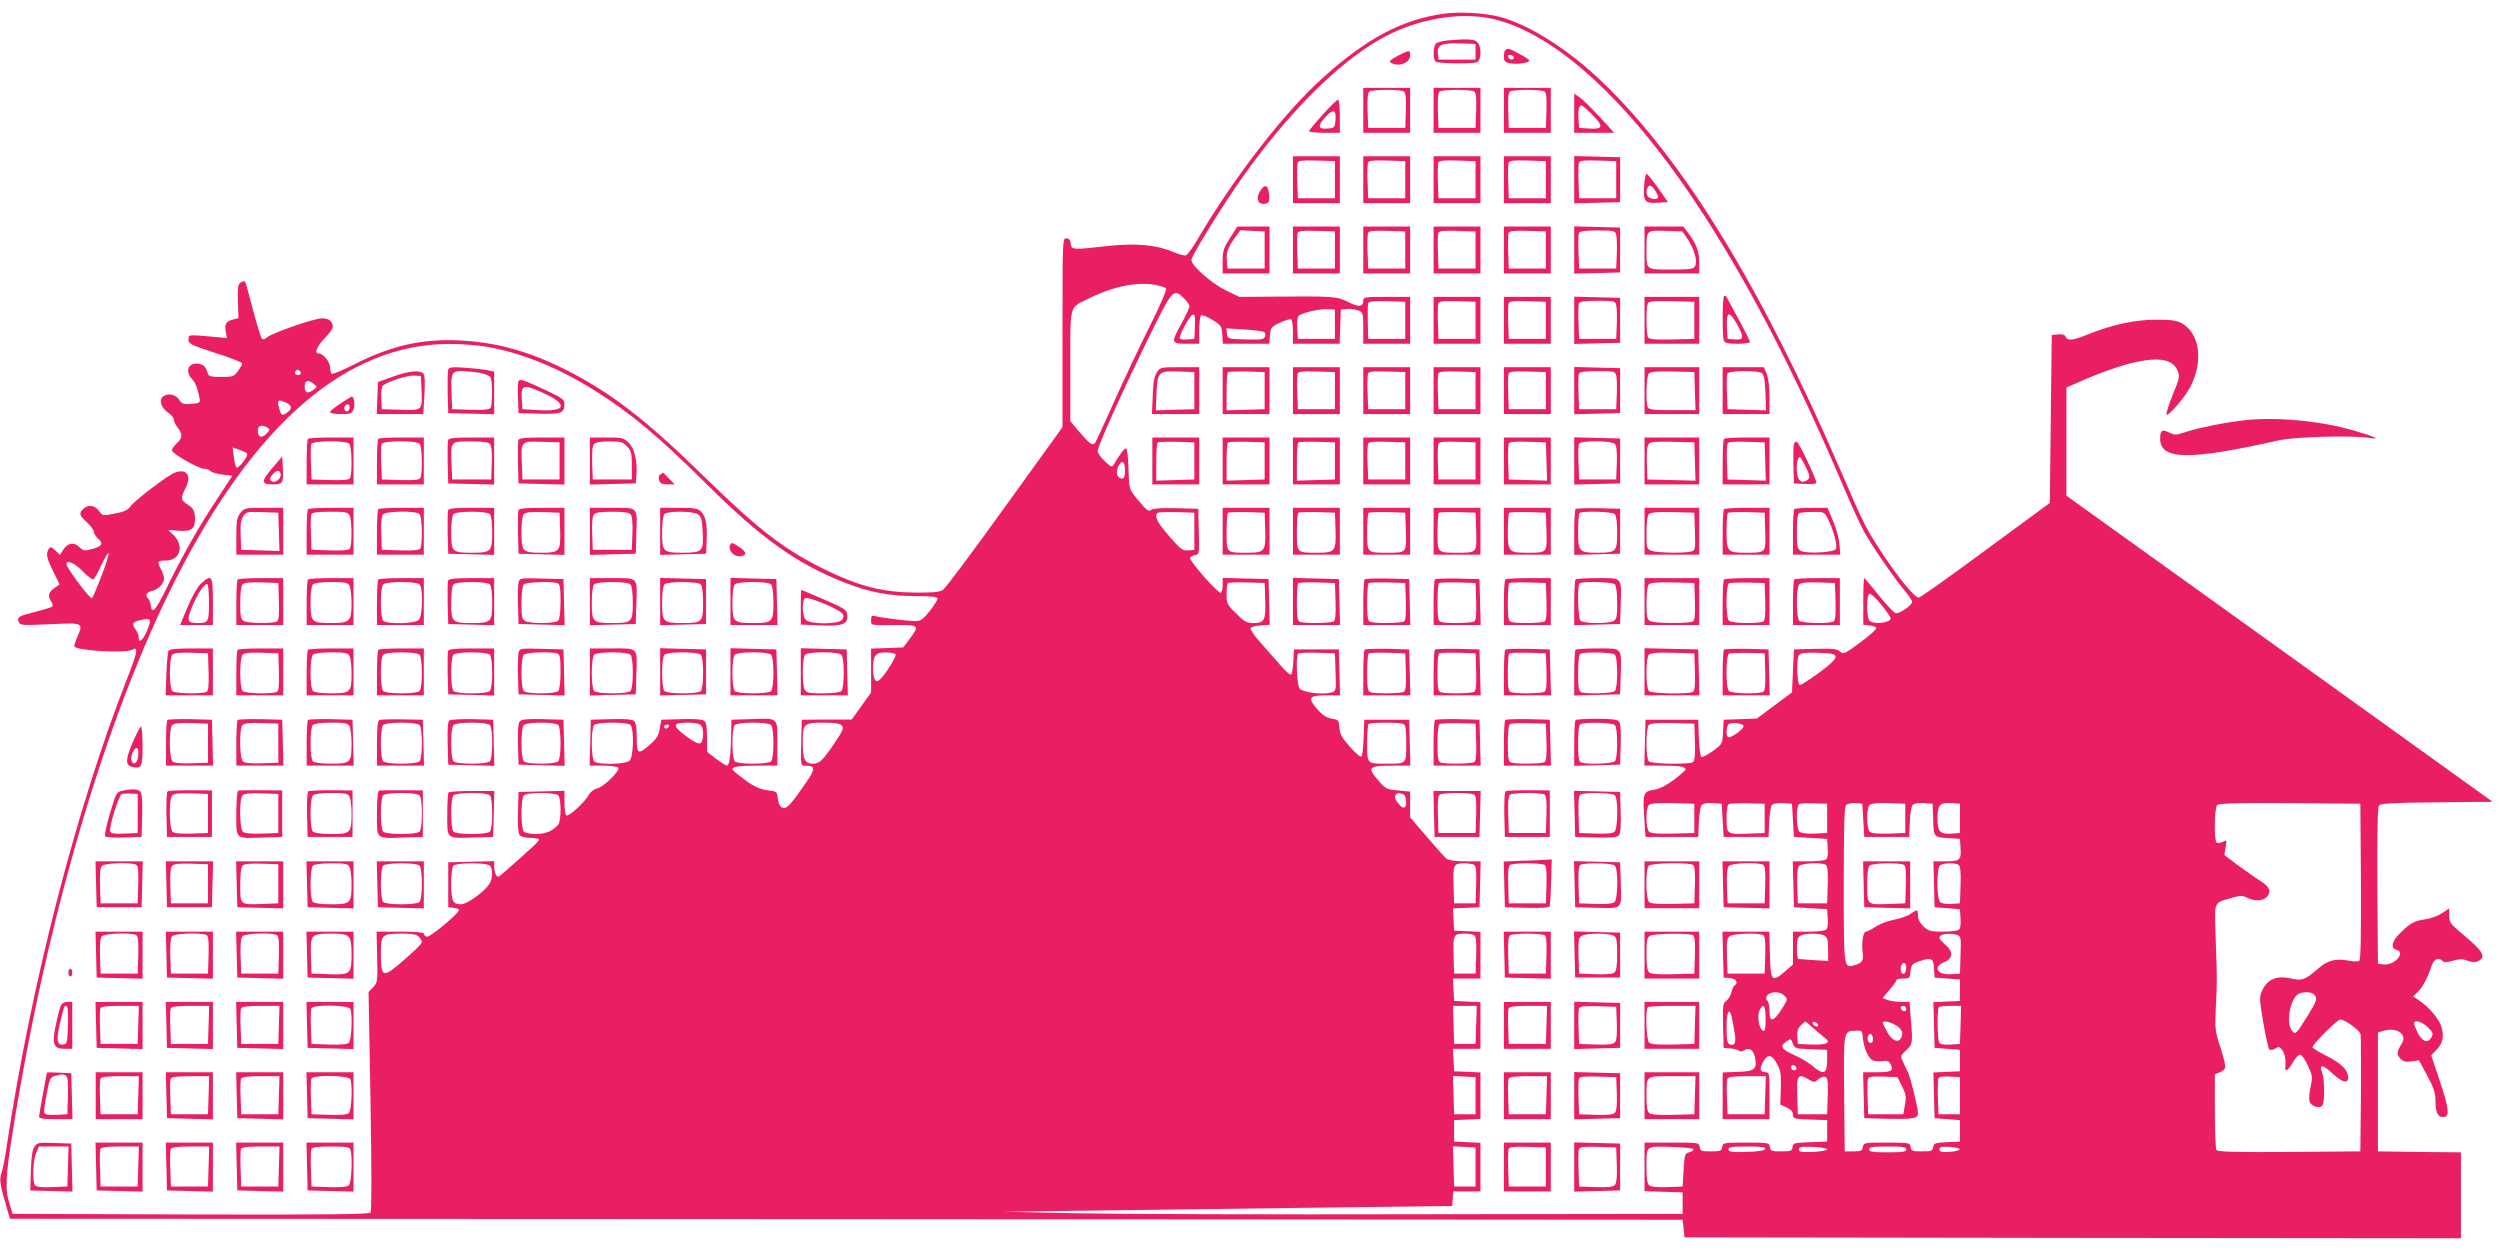 <?xml version="1.0" standalone="no"?>
<!DOCTYPE svg PUBLIC "-//W3C//DTD SVG 20010904//EN"
 "http://www.w3.org/TR/2001/REC-SVG-20010904/DTD/svg10.dtd">
<svg version="1.0" xmlns="http://www.w3.org/2000/svg"
 width="1280pt" height="640pt" viewBox="0 0 1280 640"
 preserveAspectRatio="xMidYMid meet">
<g transform="translate(0,640) scale(0.1,-0.1)"
fill="#e91e63" stroke="none">
<path d="M7393 6330 c-212 -30 -391 -123 -614 -323 -198 -175 -458 -510 -649
-835 -24 -41 -50 -76 -57 -79 -7 -3 -36 4 -64 16 -85 37 -191 47 -331 32 -189
-21 -192 -21 -196 12 -2 19 -9 27 -23 27 -19 0 -19 -12 -19 -484 l0 -483 -295
-409 c-162 -225 -304 -416 -317 -424 -17 -12 -51 -15 -147 -14 -159 2 -276 31
-437 108 -223 107 -350 204 -639 486 -298 292 -480 432 -711 548 -190 95 -354
140 -544 149 -192 9 -348 -27 -539 -124 -57 -29 -108 -50 -112 -47 -5 3 -9 18
-9 33 0 28 -35 71 -58 71 -25 0 -11 35 33 81 32 34 43 53 38 66 -9 25 -23 33
-56 33 -38 0 -255 -75 -279 -97 -11 -10 -22 -13 -27 -7 -5 5 -26 72 -46 149
-20 77 -38 142 -41 144 -3 3 -13 0 -22 -6 -14 -9 -16 -24 -14 -96 l3 -86 -28
-7 c-36 -9 -44 -22 -37 -62 l6 -33 -73 7 c-126 11 -124 12 -124 -15 0 -21 12
-27 137 -68 76 -24 138 -48 138 -54 0 -5 -10 -23 -22 -39 -20 -28 -27 -30 -85
-30 -52 0 -65 3 -69 18 -12 37 -22 47 -51 50 -52 5 -67 -42 -26 -83 14 -14 31
-63 36 -105 1 -11 -10 -16 -44 -18 -40 -3 -48 0 -63 23 -19 29 -66 34 -86 10
-17 -20 -1 -58 35 -81 14 -9 25 -24 25 -33 0 -9 9 -27 20 -41 26 -33 25 -52
-5 -80 -14 -13 -25 -29 -25 -36 0 -16 137 -94 165 -94 12 0 27 -6 33 -12 7 -7
35 -15 62 -18 l50 -5 -79 -121 c-93 -140 -176 -287 -258 -455 -57 -117 -75
-136 -81 -88 -2 13 -8 28 -13 34 -17 17 -9 33 21 40 31 7 60 38 60 65 0 8 -7
28 -15 44 -22 41 -19 46 23 46 81 0 98 86 28 142 -20 16 -19 17 35 11 71 -7
91 10 87 71 -2 33 -9 44 -35 61 -38 24 -40 33 -13 86 33 64 6 102 -55 79 -38
-14 -210 -146 -229 -175 -11 -16 -32 -26 -77 -34 -62 -13 -63 -13 -82 13 -21
30 -58 34 -81 10 -23 -22 -20 -33 19 -68 19 -18 35 -39 35 -48 0 -8 9 -23 20
-33 31 -28 24 -41 -25 -55 -43 -12 -47 -11 -70 10 -28 26 -58 21 -82 -16 l-16
-25 -24 23 c-20 19 -25 20 -33 8 -16 -25 -12 -47 23 -116 l32 -66 -28 -20
c-30 -22 -33 -38 -15 -68 7 -10 9 -22 6 -25 -3 -4 -42 -16 -85 -27 -88 -22
-97 -27 -87 -53 7 -17 18 -17 161 -11 172 8 170 9 138 -67 -8 -20 -15 -40 -15
-45 0 -23 265 -39 299 -18 31 19 24 -17 -30 -153 -259 -663 -490 -1561 -614
-2386 -9 -60 -21 -125 -28 -142 -11 -33 -7 -61 30 -185 l14 -48 4282 -2 4282
-3 5 -45 5 -45 1988 -3 1987 -2 0 220 0 220 -212 2 -213 3 0 305 0 304 32 9
c66 19 120 -20 90 -66 -26 -41 -27 -57 -7 -77 16 -16 28 -19 58 -14 l37 5 43
-79 c35 -66 42 -89 42 -135 0 -58 15 -82 47 -75 26 5 20 51 -29 194 l-40 121
25 26 c34 33 42 70 27 120 -12 41 -67 105 -120 139 l-25 16 22 21 c26 24 54
77 72 134 13 38 36 48 58 26 7 -7 23 -7 52 2 34 10 49 10 76 0 25 -9 40 -9 55
-1 40 21 23 50 -79 135 -65 54 -71 62 -71 97 l0 37 -36 -24 c-19 -13 -56 -27
-82 -31 -61 -9 -78 -18 -129 -67 -47 -45 -56 -81 -23 -90 49 -13 -9 -80 -64
-75 l-31 3 -3 399 c-1 283 1 403 9 412 9 11 71 14 296 16 l285 3 -1091 784
-1091 783 0 277 0 277 108 47 c59 25 150 58 202 72 153 41 233 30 260 -34 11
-27 9 -39 -25 -121 -20 -50 -35 -96 -33 -102 6 -16 96 89 124 144 67 133 46
275 -49 325 -24 12 -57 17 -132 16 -107 0 -227 -27 -352 -78 -72 -29 -98 -31
-107 -9 -4 10 -16 14 -38 12 l-33 -3 -5 -430 -5 -430 -329 -242 c-181 -134
-335 -243 -342 -243 -20 0 -99 95 -179 215 -90 136 -101 157 -219 431 -406
941 -801 1587 -1218 1990 -173 168 -381 300 -531 338 -75 20 -206 27 -284 16z
m215 -20 c316 -52 701 -389 1069 -940 262 -392 507 -863 765 -1470 39 -91 84
-190 101 -220 42 -76 151 -234 203 -297 24 -28 44 -57 44 -65 0 -16 -60 -58
-82 -58 -9 0 -48 41 -87 90 -40 50 -74 90 -76 90 -3 0 -5 -54 -5 -119 l0 -120
32 -3 c17 -2 33 -8 35 -13 2 -6 -35 -39 -82 -74 -81 -60 -87 -62 -104 -47 -15
14 -37 16 -127 14 l-109 -3 -5 -110 -5 -110 -90 -67 -90 -67 -85 -3 -85 -3 -3
-62 c-3 -62 -3 -62 -53 -99 -30 -21 -54 -33 -59 -28 -5 5 -10 50 -12 99 l-3
90 -135 0 -135 0 -3 -117 -3 -118 90 0 c90 0 121 -5 121 -20 0 -4 -27 -28 -60
-53 -41 -30 -75 -47 -104 -51 -53 -8 -56 -19 -47 -151 l6 -90 135 0 135 0 3
75 c2 41 8 80 14 88 7 8 28 12 57 10 l46 -3 5 -85 5 -85 115 0 115 0 3 75 c2
41 8 80 14 88 7 8 28 12 57 10 l46 -3 5 -85 5 -85 85 -5 85 -5 3 -49 c2 -32
-1 -52 -10 -57 -7 -5 -48 -9 -91 -9 l-78 0 3 -118 3 -117 85 -5 85 -5 3 -49
c2 -32 -1 -52 -10 -57 -7 -5 -48 -9 -90 -9 l-78 0 0 -84 0 -84 -42 -37 c-66
-56 -73 -49 -76 88 l-3 117 -120 0 -120 0 3 -118 3 -117 33 -3 c31 -3 44 -24
23 -37 -5 -3 -12 -19 -16 -35 -4 -17 -15 -36 -26 -44 -18 -12 -19 -24 -17
-127 l3 -114 35 -3 c19 -2 39 -7 44 -12 5 -5 16 -4 26 2 27 17 48 3 56 -38 11
-59 -2 -69 -90 -72 l-76 -3 0 -119 0 -120 120 0 120 0 0 120 c0 112 -1 120
-19 120 -30 0 -34 17 -14 53 25 42 43 40 70 -8 20 -35 23 -52 21 -125 l-3 -85
32 -15 c22 -10 33 -22 33 -37 0 -21 5 -22 88 -25 l87 -3 0 -55 0 -55 -87 -3
c-81 -3 -87 -4 -90 -25 -3 -20 -9 -22 -58 -22 -49 0 -55 2 -58 22 -3 22 -7 23
-122 23 -115 0 -119 -1 -122 -22 -3 -21 -9 -23 -58 -23 -49 0 -55 2 -58 23 -3
22 -6 22 -143 22 l-139 0 0 -125 0 -124 98 -3 97 -3 0 -55 0 -55 -1360 -2
c-748 -2 -1531 1 -1740 5 l-380 8 545 7 c300 4 817 11 1150 15 l605 7 3 38 3
37 70 0 69 0 0 125 0 124 -67 3 -68 3 0 55 0 55 68 3 67 3 0 119 0 119 -67 3
-68 3 -3 58 -3 57 71 0 70 0 0 120 0 119 -67 3 -68 3 -3 58 -3 57 71 0 70 0 0
120 0 119 -67 3 -68 3 -3 57 -3 57 68 3 68 3 3 118 3 117 -79 0 c-47 0 -85 5
-95 13 -9 6 -54 57 -101 112 l-86 100 0 66 0 66 -62 6 c-57 5 -64 8 -99 49
-62 70 -54 78 77 78 l85 0 -3 118 -3 117 -115 0 -115 0 -3 -90 c-2 -49 -7 -94
-11 -98 -5 -5 -31 17 -59 49 -41 46 -52 65 -54 98 -3 39 -5 41 -38 46 -26 4
-47 17 -74 47 -53 60 -45 73 44 73 l71 0 -3 118 -3 117 -115 0 -115 0 -3 -60
c-2 -33 -7 -64 -11 -68 -5 -5 -30 17 -57 49 -27 31 -73 83 -102 116 -29 32
-52 65 -49 71 2 7 25 13 51 15 l47 3 -3 117 -3 117 -117 3 -118 3 0 -35 c0
-19 -4 -37 -9 -41 -12 -7 -163 164 -158 179 2 6 13 12 26 14 21 3 22 7 19 120
l-3 117 -114 3 c-70 2 -118 -1 -126 -8 -15 -12 -23 -5 -79 63 -35 42 -35 45
-38 148 -2 61 -7 104 -13 103 -9 0 -27 -23 -61 -80 -11 -18 -14 -17 -48 15
-20 19 -36 42 -36 51 0 25 120 291 252 563 133 270 135 273 190 220 15 -15 28
-33 28 -41 0 -8 -18 -47 -40 -87 -56 -101 -54 -105 25 -105 l65 0 0 69 c0 39
5 73 10 76 6 4 32 -7 58 -23 44 -27 47 -32 50 -75 l3 -47 119 0 119 0 3 42 c3
40 6 44 51 66 27 12 52 20 58 17 5 -4 9 -33 9 -66 l0 -59 120 0 119 0 3 88 3
87 31 3 c16 2 42 -2 57 -7 26 -10 27 -13 27 -91 l0 -80 120 0 120 0 0 120 0
120 -120 0 c-114 0 -120 -1 -120 -20 0 -32 -24 -34 -80 -5 -56 28 -70 29 -410
26 l-145 -1 -70 34 c-76 38 -175 126 -175 155 0 21 160 280 262 424 226 319
478 574 692 699 171 101 382 145 554 118z m-1690 -1369 c24 -5 48 -13 52 -17
6 -6 -30 -87 -83 -194 -51 -102 -133 -275 -182 -385 -49 -110 -93 -206 -98
-212 -13 -17 -27 -7 -81 56 l-46 55 0 282 c0 320 -6 296 89 343 129 65 254 90
349 72z m1277 -181 l0 -95 -95 0 -95 0 -2 85 c-1 47 0 91 2 98 4 9 29 12 97
10 l93 -3 0 -95z m-360 -20 l0 -75 -95 0 -95 0 -3 54 c-2 30 1 58 6 63 16 16
105 37 147 35 l40 -2 0 -75z m-717 -12 l-3 -63 -37 -3 c-22 -2 -38 1 -38 7 0
23 55 121 68 121 10 0 12 -15 10 -62z m356 -29 c5 -4 6 -15 2 -24 -5 -13 -21
-15 -98 -13 -93 3 -93 3 -96 30 l-3 27 93 -6 c51 -3 97 -9 102 -14z m-3979
-75 c175 -30 367 -108 549 -223 188 -118 327 -235 567 -473 288 -286 467 -414
714 -511 125 -49 229 -69 363 -69 85 0 112 -4 112 -13 0 -7 -18 -36 -40 -64
-35 -43 -46 -51 -75 -51 -37 0 -180 18 -207 26 -14 4 -18 -1 -18 -20 0 -29 -8
-28 133 -26 112 1 116 -3 64 -72 l-33 -43 -82 -3 -82 -3 0 -112 0 -113 -50
-69 -49 -69 -128 0 -128 -1 -3 -117 c-3 -117 -2 -118 20 -118 54 -1 55 -15 4
-88 -80 -117 -102 -139 -123 -126 -11 7 -19 25 -21 46 -3 35 -4 36 -54 42 -39
6 -67 18 -115 54 -35 25 -63 49 -63 53 0 14 34 19 131 19 l99 0 0 115 c0 135
9 128 -140 123 l-95 -3 -2 -95 c-3 -103 -9 -140 -22 -140 -4 0 -29 16 -55 35
l-46 36 0 73 c0 51 -4 77 -14 85 -9 8 -50 11 -117 9 l-103 -3 -8 -45 c-6 -36
-16 -53 -50 -82 -62 -54 -68 -51 -68 36 0 51 -4 77 -14 85 -9 8 -50 11 -117 9
l-104 -3 -3 -117 -3 -118 70 0 c40 0 73 -5 77 -11 9 -16 -76 -99 -109 -106
-16 -3 -33 -17 -42 -32 -18 -36 -103 -113 -115 -106 -6 3 -10 33 -10 66 l0 60
-117 -3 -118 -3 -3 -104 c-2 -67 1 -108 9 -117 7 -8 30 -14 55 -14 24 0 44 -4
44 -9 0 -8 -44 -49 -188 -175 -20 -18 -24 -18 -32 -6 -5 8 -10 28 -10 43 l0
28 -117 -3 -118 -3 0 -115 0 -115 28 -3 c15 -2 27 -7 27 -11 0 -18 -151 -143
-165 -137 -8 3 -15 10 -15 16 0 6 -45 10 -121 10 l-121 0 3 -130 c3 -124 2
-130 -20 -154 l-24 -25 10 -558 c6 -360 6 -562 0 -571 -8 -9 -199 -12 -921
-10 l-911 3 -13 40 c-27 80 -25 142 13 380 175 1099 479 2129 835 2830 403
795 873 1201 1395 1204 61 1 151 -6 200 -15z m-955 -135 c0 -5 -7 -9 -15 -9
-15 0 -20 12 -9 23 8 8 24 -1 24 -14z m66 -54 c19 -15 19 -15 0 -30 -31 -23
-46 -18 -46 15 0 33 15 38 46 15z m-141 -97 c31 -14 32 -32 3 -52 -25 -18 -30
-13 -42 37 -7 30 0 33 39 15z m-95 -128 c13 -8 12 -12 -6 -31 -26 -25 -44 -18
-44 17 0 26 22 32 50 14z m-106 -131 c5 -5 -3 -24 -19 -44 -15 -20 -31 -33
-35 -28 -4 4 -10 29 -13 55 l-6 47 32 -11 c17 -6 36 -14 41 -19z m4496 -90 c0
-27 -4 -39 -15 -39 -25 0 -35 32 -19 63 19 36 34 26 34 -24z m355 -309 l0 -95
-31 -3 c-28 -3 -39 5 -98 73 -61 70 -77 101 -59 119 4 4 48 5 98 4 l90 -3 0
-95z m-5594 -226 c-23 -60 -45 -112 -50 -117 -8 -8 -131 156 -131 175 0 24 47
3 85 -38 24 -25 48 -43 53 -40 6 3 24 36 41 73 17 36 34 64 37 61 3 -3 -13
-55 -35 -114z m5957 -127 c3 -104 -4 -117 -61 -117 -34 0 -46 7 -88 49 -46 45
-49 52 -49 98 0 27 3 53 7 57 4 4 48 5 98 4 l90 -3 3 -88z m3155 -24 c26 -32
47 -63 47 -69 0 -23 -87 -33 -108 -12 -17 17 -16 138 1 138 8 0 35 -26 60 -57z
m-8882 -136 c-21 -48 -41 -62 -41 -29 0 10 -7 27 -15 38 -23 30 -18 40 28 50
51 11 55 4 28 -59z m3834 -117 c7 -11 -56 -110 -83 -132 -19 -17 -32 6 -32 60
0 66 13 82 65 82 24 0 47 -5 50 -10z m2253 -92 c3 -97 3 -97 -23 -104 -48 -12
-146 1 -161 21 -15 20 -20 166 -7 179 4 4 48 5 98 4 l90 -3 3 -97z m2560 80
c2 -12 -24 -38 -85 -83 -48 -35 -92 -63 -98 -62 -15 5 -18 136 -4 153 9 11 33
14 98 12 72 -3 86 -6 89 -20z m-6170 -350 c19 -19 16 -163 -4 -182 -19 -20
-163 -23 -182 -4 -16 16 -16 170 0 186 16 16 170 16 186 0z m360 0 c18 -18 15
-87 -3 -94 -9 -4 -38 11 -70 35 -76 57 -74 71 10 71 28 0 56 -5 63 -12z m360
0 c7 -7 12 -43 12 -93 0 -50 -5 -86 -12 -93 -7 -7 -43 -12 -93 -12 -50 0 -86
5 -93 12 -16 16 -16 170 0 186 16 16 170 16 186 0z m362 -3 c11 -13 5 -27 -36
-88 -64 -94 -78 -107 -114 -107 -39 0 -50 23 -50 105 0 100 5 105 104 105 63
0 87 -4 96 -15z m2874 9 c13 -5 16 -24 16 -99 0 -108 3 -105 -100 -105 -103 0
-100 -3 -100 104 0 51 3 96 7 99 8 9 156 9 177 1z m1494 -93 c2 -69 -1 -97
-10 -103 -21 -13 -212 -10 -226 4 -16 16 -16 170 0 186 9 9 46 12 123 10 l110
-3 3 -94z m249 82 c5 -13 -66 -65 -79 -57 -13 8 -9 62 5 68 21 9 70 2 74 -11z
m-5502 -3 c-3 -5 -10 -10 -16 -10 -5 0 -9 5 -9 10 0 6 7 10 16 10 8 0 12 -4 9
-10z m-567 -352 c16 -16 16 -130 0 -150 -27 -32 -63 -48 -113 -48 -28 0 -56 5
-63 12 -16 16 -16 170 0 186 7 7 42 12 88 12 46 0 81 -5 88 -12z m4326 6 c17
-6 22 -59 7 -68 -13 -9 -54 41 -48 58 7 17 16 19 41 10z m1491 -124 l0 -75
-109 -3 c-71 -2 -113 1 -122 9 -18 15 -19 120 -2 137 9 9 46 12 123 10 l110
-3 0 -75z m360 0 l0 -75 -75 -3 c-119 -5 -120 -4 -120 77 0 46 4 71 13 75 6 2
50 4 97 3 l85 -2 0 -75z m320 0 l0 -75 -63 -3 c-38 -2 -69 2 -78 9 -18 15 -20
135 -1 143 6 2 41 4 77 3 l65 -2 0 -75z m185 -10 l5 -85 115 0 115 0 3 75 c2
41 8 80 14 88 7 8 28 12 57 10 l46 -3 3 -82 c3 -93 1 -90 92 -95 l45 -3 3 -49
c4 -60 -4 -66 -81 -66 l-58 0 3 -117 3 -118 65 -5 65 -5 3 -49 c2 -32 -1 -52
-10 -57 -7 -5 -44 -9 -82 -9 -62 0 -73 3 -98 27 -18 17 -28 37 -28 55 0 33 -3
34 -38 9 -15 -11 -53 -24 -85 -30 -31 -6 -74 -22 -94 -36 -21 -14 -43 -25 -49
-25 -15 0 -24 -57 -17 -107 6 -42 -4 -56 -46 -66 -51 -13 -51 -14 -51 412 0
304 3 400 12 409 7 7 29 12 48 10 l35 -3 5 -85z m215 10 l0 -75 -83 -3 c-53
-2 -89 1 -98 9 -18 15 -19 120 -2 137 9 9 40 12 98 10 l85 -3 0 -75z m280 0
l0 -75 -43 -3 c-60 -4 -72 9 -72 77 0 70 11 83 70 79 l45 -3 0 -75z m2053
-324 c1 -280 -1 -402 -9 -406 -6 -4 -31 -3 -57 2 -66 12 -105 1 -154 -42 -67
-58 -81 -63 -142 -49 -68 15 -116 -5 -142 -59 -17 -36 -17 -42 4 -167 12 -71
26 -133 31 -138 5 -5 18 -3 30 4 18 12 22 11 35 -6 15 -19 20 -50 17 -88 -4
-29 14 -19 38 23 12 22 29 40 37 40 9 0 26 -24 40 -55 24 -51 25 -59 14 -110
-6 -30 -9 -64 -5 -75 8 -25 54 -38 66 -19 12 19 11 132 -1 164 -18 47 1 47 51
0 54 -50 86 -56 81 -15 -4 36 -39 68 -114 106 -38 19 -68 38 -68 42 0 15 127
142 142 142 24 0 99 -54 104 -75 2 -11 3 -150 2 -310 l-3 -290 -364 -3 c-285
-2 -366 1 -373 10 -4 7 -8 97 -8 201 l0 187 24 9 c13 5 26 16 29 23 3 8 -8 55
-24 104 -28 84 -29 95 -24 209 7 137 7 133 -1 357 -6 189 -12 173 82 201 45
13 55 13 79 1 36 -19 80 -18 99 2 27 27 19 52 -26 80 -23 15 -75 51 -116 81
l-73 55 6 40 c7 38 6 39 -14 28 -12 -6 -26 -8 -31 -5 -15 9 -13 178 2 193 9 9
101 12 373 10 l360 -3 3 -399z m-9580 82 c17 -17 15 -69 -4 -96 -28 -41 -114
-102 -143 -102 -43 0 -51 17 -51 105 0 50 5 86 12 93 7 7 43 12 93 12 50 0 86
-5 93 -12z m5040 4 c9 -6 12 -34 10 -103 l-3 -94 -55 0 -55 0 -3 94 c-3 105 0
111 58 111 19 0 41 -4 48 -8z m1800 0 c9 -6 12 -34 10 -103 l-3 -94 -75 0 -75
0 -3 88 c-2 57 1 94 9 103 13 15 115 20 137 6z m680 0 c9 -6 12 -34 10 -103
l-3 -94 -43 -3 c-24 -2 -50 2 -58 9 -18 15 -20 169 -2 187 14 14 76 16 96 4z
m-7884 -368 c9 -8 16 -20 16 -26 0 -11 -39 -49 -123 -120 -77 -64 -87 -57 -87
58 0 100 4 103 107 104 52 0 76 -4 87 -16z m5404 8 c9 -6 12 -34 10 -103 l-3
-94 -55 0 -55 0 -3 94 c-3 105 0 111 58 111 19 0 41 -4 48 -8z m1480 0 c9 -6
12 -34 10 -103 l-3 -94 -95 0 -95 0 -3 90 c-2 76 0 92 14 102 20 14 151 18
172 5z m313 -2 c15 -9 19 -22 19 -71 l0 -59 -72 4 c-40 3 -76 6 -80 6 -5 0 -8
25 -8 55 0 41 4 56 18 64 22 14 98 14 123 1z m677 4 c22 -6 23 -10 20 -103
l-3 -96 -43 -3 c-74 -5 -98 37 -37 62 45 19 47 54 5 89 -16 14 -30 30 -30 36
0 18 45 26 88 15z m-116 -171 l3 -48 65 -5 65 -5 0 -55 0 -55 -68 -3 -68 -3 3
-117 3 -117 65 -5 65 -5 0 -55 0 -55 -68 -3 -68 -3 3 -117 3 -117 65 -5 65 -5
0 -55 0 -55 -67 -3 c-60 -3 -67 -5 -70 -25 -3 -20 -9 -22 -58 -22 -49 0 -55 2
-58 23 -3 21 -7 22 -122 22 -115 0 -119 -1 -122 -22 -3 -20 -9 -23 -48 -23
l-45 0 -3 296 c-3 327 -4 320 60 322 32 2 33 0 36 -38 4 -49 27 -102 50 -114
9 -5 31 -6 49 -4 25 4 34 1 43 -16 17 -33 4 -41 -71 -41 l-70 0 3 -117 3 -118
115 -3 c137 -3 160 1 160 29 0 27 -40 189 -51 209 -5 8 -16 31 -24 50 -16 34
-15 35 15 63 33 31 34 35 23 165 l-6 82 -43 0 c-23 0 -55 5 -69 10 l-26 10 35
42 c20 23 36 45 36 50 0 4 15 8 34 8 33 0 35 2 38 37 3 31 8 38 38 49 68 24
79 20 82 -33z m-142 3 c0 -14 -5 -28 -10 -31 -13 -8 -24 20 -16 40 9 24 26 17
26 -9z m-626 -142 c21 -20 21 -19 -15 -76 -40 -61 -59 -63 -59 -5 0 24 -5 48
-12 55 -8 8 -8 15 2 27 16 20 64 19 84 -1z m2714 4 c19 -19 15 -31 -33 -109
-58 -94 -63 -99 -81 -75 -27 37 -14 137 23 178 18 21 73 24 91 6z m-4290 -155
l-3 -98 -55 0 -55 0 -3 98 -3 97 61 0 61 0 -3 -97z m1482 31 c0 -48 -3 -65
-12 -62 -21 7 -33 74 -20 103 20 44 32 28 32 -41z m720 50 c0 -17 -22 -14 -28
4 -2 7 3 12 12 12 9 0 16 -7 16 -16z m278 -81 l-3 -98 -49 -3 c-32 -2 -52 1
-57 10 -10 15 -12 172 -2 181 3 4 30 7 60 7 l54 0 -3 -97z m-1174 50 c3 -10
10 -45 15 -77 12 -63 5 -83 -23 -73 -13 5 -16 23 -16 87 0 74 12 104 24 63z
m418 -65 c20 -18 46 -40 59 -50 38 -26 13 -39 -67 -36 l-69 3 -3 37 c-2 27 3
43 17 57 12 12 23 21 24 21 2 0 20 -15 39 -32z m26 14 c2 -7 -2 -10 -12 -6 -9
3 -16 11 -16 16 0 13 23 5 28 -10z m400 -2 c32 -20 40 -42 23 -68 -14 -23 -44
-9 -68 33 -12 22 -23 43 -23 48 0 13 35 7 68 -13z m2723 -10 c25 -25 28 -33
19 -50 -18 -33 -47 -25 -70 20 -11 21 -20 44 -20 50 0 21 42 9 71 -20z m-2841
-61 c0 -20 -15 -26 -25 -9 -9 15 3 43 15 35 5 -3 10 -15 10 -26z m-410 -24 c9
-23 14 -24 92 -27 l83 -3 0 -55 c0 -68 -19 -76 -72 -30 -19 17 -62 43 -94 57
-66 29 -78 46 -46 68 27 19 26 19 37 -10z m18 -123 c2 -7 -3 -12 -12 -12 -9 0
-16 7 -16 16 0 17 22 14 28 -4z m-1643 -142 l0 -95 -55 0 -55 0 -3 98 -3 98
58 -3 58 -3 0 -95z m1483 3 l-3 -98 -95 0 -95 0 -3 84 c-2 46 -1 90 2 98 4 9
31 13 101 13 l96 0 -3 -97z m223 80 c27 -16 29 -16 48 1 11 10 27 16 36 12 13
-5 15 -21 13 -98 l-3 -93 -75 0 -75 0 -3 84 c-4 118 2 128 59 94z m478 -36
c20 -40 22 -54 14 -95 l-8 -47 -90 0 -90 0 -3 84 c-2 46 0 91 2 98 4 10 24 13
78 11 l73 -3 24 -48z m296 -47 l0 -95 -55 0 -55 0 -3 84 c-2 46 0 91 2 98 4
10 21 13 58 11 l53 -3 0 -95z m-2480 -365 l0 -100 -55 0 -55 0 -3 103 -3 103
58 -3 58 -3 0 -100z m1116 90 c0 -5 -10 -12 -23 -15 -21 -5 -23 -12 -28 -90
l-5 -85 -78 -3 c-50 -2 -84 1 -93 9 -10 8 -14 35 -14 89 0 117 -7 111 126 108
67 -2 114 -7 115 -13z m367 3 c-3 -9 -34 -14 -96 -16 -77 -2 -92 0 -92 13 0
12 16 15 96 15 72 0 95 -3 92 -12z m317 -3 c0 -5 -33 -11 -72 -13 -61 -2 -73
0 -73 13 0 13 12 15 73 13 39 -2 72 -7 72 -13z m405 0 c0 -12 -17 -15 -95 -15
-78 0 -95 3 -95 15 0 12 17 15 95 15 78 0 95 -3 95 -15z m273 0 c-2 -5 -25
-11 -53 -13 -40 -2 -50 0 -50 13 0 13 10 15 53 13 28 -2 51 -7 50 -13z"/>
<path d="M7410 6193 c-24 -3 -50 -9 -57 -15 -16 -13 -17 -84 -2 -94 17 -10
192 -12 212 -2 22 11 23 80 1 102 -15 16 -49 18 -154 9z m145 -58 l0 -40 -95
0 -95 0 -3 30 c-6 45 19 56 113 53 l80 -3 0 -40z"/>
<path d="M7707 6143 c-4 -3 -7 -19 -7 -33 0 -23 5 -29 32 -34 35 -7 98 2 98
14 0 8 -93 60 -107 60 -5 0 -13 -3 -16 -7z m44 -38 c-1 -15 -24 -12 -29 3 -3
9 2 13 12 10 10 -1 17 -7 17 -13z"/>
<path d="M7156 6114 c-37 -20 -46 -28 -35 -35 38 -24 99 -1 99 36 0 31 -3 30
-64 -1z"/>
<path d="M6980 5835 l0 -115 120 0 120 0 0 115 0 115 -120 0 -120 0 0 -115z
m208 97 c9 -6 12 -33 10 -98 l-3 -89 -95 0 -95 0 -3 89 c-2 65 1 92 10 98 7 4
47 8 88 8 41 0 81 -4 88 -8z"/>
<path d="M7340 5835 l0 -115 120 0 120 0 0 115 0 115 -120 0 -120 0 0 -115z
m208 97 c9 -6 12 -33 10 -98 l-3 -89 -95 0 -95 0 -3 89 c-2 65 1 92 10 98 7 4
47 8 88 8 41 0 81 -4 88 -8z"/>
<path d="M7700 5835 l0 -115 120 0 120 0 0 115 0 115 -120 0 -120 0 0 -115z
m208 97 c9 -6 12 -33 10 -98 l-3 -89 -95 0 -95 0 -3 89 c-2 65 1 92 10 98 7 4
47 8 88 8 41 0 81 -4 88 -8z"/>
<path d="M8060 5821 l0 -101 102 0 102 0 -29 33 c-74 81 -122 130 -147 148
l-28 20 0 -100z m95 -11 c57 -58 53 -73 -21 -68 l-49 3 -3 44 c-3 46 2 71 16
71 4 0 30 -22 57 -50z"/>
<path d="M6773 5814 c-37 -41 -69 -80 -71 -85 -2 -5 32 -9 77 -9 l81 0 0 85
c0 47 -4 85 -9 85 -5 0 -40 -34 -78 -76z m65 -26 c-3 -41 -5 -43 -37 -46 -51
-5 -57 10 -21 52 44 50 62 48 58 -6z"/>
<path d="M6620 5480 l0 -120 120 0 120 0 0 120 0 120 -120 0 -120 0 0 -120z
m215 0 l0 -95 -95 0 -95 0 -3 84 c-2 46 0 90 2 98 4 11 27 13 98 11 l93 -3 0
-95z"/>
<path d="M6980 5480 l0 -120 120 0 120 0 0 120 0 120 -120 0 -120 0 0 -120z
m215 0 l0 -95 -95 0 -95 0 -3 84 c-2 46 0 90 2 98 4 11 27 13 98 11 l93 -3 0
-95z"/>
<path d="M7340 5480 l0 -120 120 0 120 0 0 120 0 120 -120 0 -120 0 0 -120z
m215 0 l0 -95 -95 0 -95 0 -3 84 c-2 46 0 90 2 98 4 11 27 13 98 11 l93 -3 0
-95z"/>
<path d="M7700 5480 l0 -120 120 0 120 0 0 120 0 120 -120 0 -120 0 0 -120z
m215 0 l0 -95 -95 0 -95 0 -3 84 c-2 46 0 90 2 98 4 11 27 13 98 11 l93 -3 0
-95z"/>
<path d="M8060 5480 l0 -121 118 3 117 3 0 115 0 115 -117 3 -118 3 0 -121z
m215 0 l0 -95 -95 0 -95 0 -3 84 c-2 46 0 90 2 98 4 11 27 13 98 11 l93 -3 0
-95z"/>
<path d="M8418 5448 c-5 -80 3 -90 70 -86 l52 3 -51 73 c-28 39 -54 72 -59 72
-4 0 -10 -28 -12 -62z m56 -23 c23 -35 20 -47 -11 -43 -28 3 -40 25 -29 54 8
21 22 17 40 -11z"/>
<path d="M6456 5428 c-31 -44 -16 -81 27 -70 14 4 17 13 15 45 -4 47 -20 57
-42 25z"/>
<path d="M6298 5182 c-33 -52 -38 -66 -38 -120 l0 -62 120 0 120 0 0 120 0
120 -82 0 -83 0 -37 -58z m177 -62 l0 -95 -95 0 -95 0 -3 34 c-5 47 3 71 38
120 l31 42 62 -3 62 -3 0 -95z"/>
<path d="M6620 5120 l0 -120 120 0 120 0 0 120 0 120 -120 0 -120 0 0 -120z
m215 0 l0 -95 -95 0 -95 0 -3 84 c-2 46 0 90 2 98 4 11 27 13 98 11 l93 -3 0
-95z"/>
<path d="M6980 5120 l0 -120 120 0 120 0 0 120 0 120 -120 0 -120 0 0 -120z
m215 0 l0 -95 -95 0 -95 0 -3 84 c-2 46 0 90 2 98 4 11 27 13 98 11 l93 -3 0
-95z"/>
<path d="M7340 5120 l0 -120 120 0 120 0 0 120 0 120 -120 0 -120 0 0 -120z
m215 0 l0 -95 -95 0 -95 0 -3 84 c-2 46 0 90 2 98 4 11 27 13 98 11 l93 -3 0
-95z"/>
<path d="M7700 5120 l0 -120 120 0 120 0 0 120 0 120 -120 0 -120 0 0 -120z
m215 0 l0 -95 -95 0 -95 0 -3 84 c-2 46 0 90 2 98 4 11 27 13 98 11 l93 -3 0
-95z"/>
<path d="M8060 5120 l0 -121 118 3 117 3 0 115 0 115 -117 3 -118 3 0 -121z
m215 77 c3 -12 5 -56 3 -97 l-3 -75 -95 0 -95 0 -3 84 c-2 46 -1 90 2 98 4 9
30 13 95 13 86 0 91 -1 96 -23z"/>
<path d="M8420 5120 l0 -120 140 0 140 0 0 55 c0 58 -14 96 -57 153 l-24 32
-100 0 -99 0 0 -120z m221 55 c34 -50 51 -112 38 -137 -9 -16 -24 -18 -123
-18 -131 0 -126 -4 -126 100 0 103 -2 101 98 98 l86 -3 27 -40z"/>
<path d="M8827 4884 c-9 -9 -9 -206 -1 -228 5 -12 21 -16 70 -16 35 0 64 4 64
9 0 4 -25 55 -56 112 -31 57 -60 110 -63 117 -4 7 -10 9 -14 6z m66 -143 c38
-69 36 -83 -10 -79 l-38 3 -3 63 c-4 78 12 82 51 13z"/>
<path d="M7340 4760 l0 -120 120 0 120 0 0 120 0 120 -120 0 -120 0 0 -120z
m215 0 l0 -95 -95 0 -95 0 -3 84 c-2 46 0 90 2 98 4 11 27 13 98 11 l93 -3 0
-95z"/>
<path d="M7700 4760 l0 -120 120 0 120 0 0 120 0 120 -120 0 -120 0 0 -120z
m215 0 l0 -95 -95 0 -95 0 -3 84 c-2 46 0 90 2 98 4 11 27 13 98 11 l93 -3 0
-95z"/>
<path d="M8060 4760 l0 -121 118 3 117 3 0 115 0 115 -117 3 -118 3 0 -121z
m215 77 c3 -12 5 -56 3 -97 l-3 -75 -95 0 -95 0 -3 84 c-2 46 -1 90 2 98 4 9
30 13 95 13 86 0 91 -1 96 -23z"/>
<path d="M8420 4760 l0 -120 140 0 140 0 0 120 0 120 -140 0 -140 0 0 -120z
m255 0 l0 -95 -114 -3 c-85 -2 -117 1 -123 10 -9 15 -11 149 -2 172 5 14 23
16 123 14 l116 -3 0 -95z"/>
<path d="M5923 4493 c-13 -20 -19 -52 -21 -120 l-4 -93 121 0 121 0 0 120 0
120 -100 0 c-97 0 -100 -1 -117 -27z m192 -93 l0 -95 -99 -3 -98 -3 3 84 c5
113 10 119 113 115 l81 -3 0 -95z"/>
<path d="M6260 4400 l0 -120 120 0 120 0 0 120 0 120 -120 0 -120 0 0 -120z
m215 0 l0 -95 -97 -3 -98 -3 0 94 c0 52 3 97 7 101 4 4 48 5 98 4 l90 -3 0
-95z"/>
<path d="M6620 4400 l0 -120 120 0 120 0 0 120 0 120 -120 0 -120 0 0 -120z
m215 0 l0 -95 -95 0 -95 0 -3 84 c-2 46 0 90 2 98 4 11 27 13 98 11 l93 -3 0
-95z"/>
<path d="M6980 4400 l0 -120 120 0 120 0 0 120 0 120 -120 0 -120 0 0 -120z
m215 0 l0 -95 -95 0 -95 0 -3 84 c-2 46 0 90 2 98 4 11 27 13 98 11 l93 -3 0
-95z"/>
<path d="M7340 4400 l0 -120 120 0 120 0 0 120 0 120 -120 0 -120 0 0 -120z
m215 0 l0 -95 -95 0 -95 0 -3 84 c-2 46 0 90 2 98 4 11 27 13 98 11 l93 -3 0
-95z"/>
<path d="M7700 4400 l0 -120 120 0 120 0 0 120 0 120 -120 0 -120 0 0 -120z
m215 0 l0 -95 -95 0 -95 0 -3 84 c-2 46 0 90 2 98 4 11 27 13 98 11 l93 -3 0
-95z"/>
<path d="M8060 4400 l0 -121 118 3 117 3 0 115 0 115 -117 3 -118 3 0 -121z
m215 77 c3 -12 5 -56 3 -97 l-3 -75 -95 0 -95 0 -3 84 c-2 46 -1 90 2 98 4 9
30 13 95 13 86 0 91 -1 96 -23z"/>
<path d="M8420 4400 l0 -120 140 0 140 0 0 120 0 120 -140 0 -140 0 0 -120z
m258 -2 l3 -98 -120 0 c-99 0 -120 3 -125 16 -11 29 -6 160 6 172 9 9 46 12
123 10 l110 -3 3 -97z"/>
<path d="M8820 4400 l0 -120 120 0 120 0 0 85 c0 52 -6 99 -14 120 l-15 35
-105 0 -106 0 0 -120z m200 90 c11 -7 16 -33 19 -100 l3 -91 -98 3 -99 3 -3
84 c-2 46 -1 90 2 98 6 16 152 18 176 3z"/>
<path d="M5900 4040 l0 -120 120 0 120 0 0 120 0 120 -120 0 -120 0 0 -120z
m215 0 l0 -95 -97 -3 -98 -3 0 94 c0 52 3 97 7 101 4 4 48 5 98 4 l90 -3 0
-95z"/>
<path d="M6260 4040 l0 -120 120 0 120 0 0 120 0 120 -120 0 -120 0 0 -120z
m215 0 l0 -95 -97 -3 -98 -3 0 94 c0 52 3 97 7 101 4 4 48 5 98 4 l90 -3 0
-95z"/>
<path d="M6620 4040 l0 -120 120 0 120 0 0 120 0 120 -120 0 -120 0 0 -120z
m215 0 l0 -95 -97 -3 -98 -3 0 94 c0 52 3 97 7 101 4 4 48 5 98 4 l90 -3 0
-95z"/>
<path d="M6980 4040 l0 -120 120 0 120 0 0 120 0 120 -120 0 -120 0 0 -120z
m215 0 l0 -95 -95 0 -95 0 -3 84 c-2 46 0 90 2 98 4 11 27 13 98 11 l93 -3 0
-95z"/>
<path d="M7340 4040 l0 -120 120 0 120 0 0 120 0 120 -120 0 -120 0 0 -120z
m215 0 l0 -95 -95 0 -95 0 -3 84 c-2 46 0 90 2 98 4 11 27 13 98 11 l93 -3 0
-95z"/>
<path d="M7700 4040 l0 -120 120 0 120 0 0 120 0 120 -120 0 -120 0 0 -120z
m218 -3 l3 -98 -98 3 -98 3 -3 84 c-2 46 0 90 2 98 4 11 27 13 98 11 l93 -3 3
-98z"/>
<path d="M8060 4040 l0 -121 118 3 117 3 0 115 0 115 -117 3 -118 3 0 -121z
m209 86 c8 -9 11 -45 9 -98 l-3 -83 -95 0 -95 0 -3 84 c-2 46 -1 90 2 98 8 19
169 18 185 -1z"/>
<path d="M8420 4040 l0 -120 140 0 140 0 0 120 0 120 -140 0 -140 0 0 -120z
m258 -3 l3 -98 -123 3 -123 3 -3 83 c-2 54 1 89 9 98 9 12 36 14 123 12 l111
-3 3 -98z"/>
<path d="M8827 4153 c-4 -3 -7 -57 -7 -120 l0 -113 120 0 120 0 0 120 0 120
-113 0 c-63 0 -117 -3 -120 -7z m211 -116 l3 -98 -98 3 -98 3 -3 84 c-2 46 0
90 2 98 4 11 27 13 98 11 l93 -3 3 -98z"/>
<path d="M9185 4128 c-3 -8 -4 -57 -3 -109 l3 -94 58 -3 c31 -2 57 1 57 6 0
18 -89 207 -100 210 -5 2 -12 -3 -15 -10z m50 -98 c34 -65 36 -79 14 -91 -15
-8 -24 -7 -35 2 -21 17 -19 119 2 119 2 0 10 -13 19 -30z"/>
<path d="M6260 3680 l0 -120 120 0 120 0 0 120 0 120 -120 0 -120 0 0 -120z
m218 5 c3 -108 -3 -115 -92 -115 -108 0 -106 -2 -106 104 0 51 3 96 7 100 4 4
48 5 98 4 l90 -3 3 -90z"/>
<path d="M6620 3680 l0 -120 120 0 120 0 0 120 0 120 -120 0 -120 0 0 -120z
m218 5 c3 -108 -3 -115 -92 -115 -108 0 -106 -2 -106 104 0 51 3 96 7 100 4 4
48 5 98 4 l90 -3 3 -90z"/>
<path d="M6980 3680 l0 -120 120 0 120 0 0 120 0 120 -120 0 -120 0 0 -120z
m218 -1 c3 -111 5 -109 -98 -109 -101 0 -100 -1 -100 104 0 51 3 96 7 100 4 4
48 5 98 4 l90 -3 3 -96z"/>
<path d="M7340 3680 l0 -120 120 0 120 0 0 120 0 120 -120 0 -120 0 0 -120z
m218 -1 c3 -111 5 -109 -98 -109 -101 0 -100 -1 -100 104 0 51 3 96 7 100 4 4
48 5 98 4 l90 -3 3 -96z"/>
<path d="M7700 3680 l0 -120 120 0 120 0 0 120 0 120 -120 0 -120 0 0 -120z
m218 -1 c3 -111 5 -109 -101 -109 -92 0 -97 5 -97 109 0 48 3 91 7 95 4 4 48
5 98 4 l90 -3 3 -96z"/>
<path d="M8067 3794 c-4 -4 -7 -58 -7 -121 l0 -114 118 3 117 3 0 115 0 115
-111 3 c-60 1 -113 -1 -117 -4z m201 -26 c7 -7 12 -44 12 -95 0 -97 -5 -103
-100 -103 -96 0 -100 5 -100 109 0 48 3 91 7 94 12 12 168 8 181 -5z"/>
<path d="M8420 3680 l0 -120 140 0 140 0 0 120 0 120 -140 0 -140 0 0 -120z
m258 -1 c3 -93 2 -97 -20 -103 -36 -9 -174 -7 -202 4 -25 9 -26 13 -26 93 0
52 5 88 12 95 9 9 46 12 123 10 l110 -3 3 -96z"/>
<path d="M8827 3793 c-4 -3 -7 -57 -7 -120 l0 -113 120 0 120 0 0 120 0 120
-113 0 c-63 0 -117 -3 -120 -7z m211 -114 c3 -111 5 -109 -101 -109 -92 0 -97
5 -97 109 0 48 3 91 7 95 4 4 48 5 98 4 l90 -3 3 -96z"/>
<path d="M9187 3793 c-4 -3 -7 -57 -7 -120 l0 -113 121 0 121 0 -4 53 c-2 30
-17 84 -33 120 l-28 67 -82 0 c-45 0 -85 -3 -88 -7z m172 -50 c29 -58 50 -138
41 -154 -12 -18 -149 -25 -179 -10 -19 11 -21 20 -21 101 0 61 4 90 13 93 6 3
38 6 69 6 57 1 58 0 77 -36z"/>
<path d="M6620 3320 l0 -120 120 0 121 0 -3 118 -3 117 -117 3 -118 3 0 -121z
m218 1 c2 -69 -1 -97 -10 -103 -15 -9 -149 -11 -172 -2 -13 5 -16 23 -16 98 0
51 3 96 7 100 4 4 48 5 98 4 l90 -3 3 -94z"/>
<path d="M6987 3434 c-4 -4 -7 -58 -7 -121 l0 -113 120 0 121 0 -3 118 -3 117
-111 3 c-60 1 -113 -1 -117 -4z m211 -113 c2 -69 -1 -97 -10 -103 -15 -9 -149
-11 -172 -2 -13 5 -16 23 -16 98 0 51 3 96 7 100 4 4 48 5 98 4 l90 -3 3 -94z"/>
<path d="M7347 3434 c-4 -4 -7 -58 -7 -121 l0 -113 120 0 121 0 -3 118 -3 117
-111 3 c-60 1 -113 -1 -117 -4z m211 -113 c2 -69 -1 -97 -10 -103 -15 -9 -149
-11 -172 -2 -13 5 -16 23 -16 98 0 51 3 96 7 100 4 4 48 5 98 4 l90 -3 3 -94z"/>
<path d="M7707 3433 c-4 -3 -7 -57 -7 -120 l0 -113 120 0 120 0 0 120 0 120
-113 0 c-63 0 -117 -3 -120 -7z m211 -112 c2 -69 -1 -97 -10 -103 -15 -9 -149
-11 -172 -2 -13 5 -16 23 -16 98 0 51 3 96 7 100 4 4 48 5 98 4 l90 -3 3 -94z"/>
<path d="M8067 3433 c-4 -3 -7 -57 -7 -120 l0 -114 118 3 117 3 3 95 c4 148
11 140 -117 140 -59 0 -111 -3 -114 -7z m201 -25 c7 -7 12 -44 12 -95 0 -71
-3 -84 -19 -93 -27 -14 -154 -13 -169 2 -13 13 -17 179 -5 191 12 12 168 8
181 -5z"/>
<path d="M8420 3320 l0 -120 140 0 140 0 0 120 0 120 -140 0 -140 0 0 -120z
m258 1 c2 -69 -1 -97 -10 -103 -19 -11 -196 -10 -219 2 -16 9 -19 22 -19 93 0
52 5 88 12 95 9 9 46 12 123 10 l110 -3 3 -94z"/>
<path d="M8827 3433 c-4 -3 -7 -57 -7 -120 l0 -113 120 0 120 0 0 120 0 120
-113 0 c-63 0 -117 -3 -120 -7z m211 -112 c2 -69 -1 -97 -10 -103 -21 -12
-162 -10 -176 4 -17 17 -16 184 1 192 6 2 50 4 97 3 l85 -2 3 -94z"/>
<path d="M9187 3433 c-4 -3 -7 -57 -7 -120 l0 -113 120 0 120 0 0 120 0 120
-113 0 c-63 0 -117 -3 -120 -7z m211 -112 c2 -69 -1 -97 -10 -103 -21 -12
-162 -10 -176 4 -16 16 -16 170 0 186 9 9 40 12 98 10 l85 -3 3 -94z"/>
<path d="M6987 3074 c-4 -4 -7 -58 -7 -121 l0 -113 120 0 121 0 -3 118 -3 117
-111 3 c-60 1 -113 -1 -117 -4z m211 -113 c2 -69 -1 -97 -10 -103 -15 -9 -149
-11 -172 -2 -13 5 -16 23 -16 98 0 51 3 96 7 100 4 4 48 5 98 4 l90 -3 3 -94z"/>
<path d="M7347 3074 c-4 -4 -7 -58 -7 -121 l0 -113 120 0 121 0 -3 118 -3 117
-111 3 c-60 1 -113 -1 -117 -4z m211 -113 c2 -69 -1 -97 -10 -103 -15 -9 -149
-11 -172 -2 -13 5 -16 23 -16 98 0 51 3 96 7 100 4 4 48 5 98 4 l90 -3 3 -94z"/>
<path d="M7707 3074 c-4 -4 -7 -58 -7 -121 l0 -113 120 0 121 0 -3 118 -3 117
-111 3 c-60 1 -113 -1 -117 -4z m211 -113 c2 -69 -1 -97 -10 -103 -15 -9 -149
-11 -172 -2 -13 5 -16 23 -16 98 0 51 3 96 7 100 4 4 48 5 98 4 l90 -3 3 -94z"/>
<path d="M8067 3073 c-4 -3 -7 -57 -7 -120 l0 -114 118 3 117 3 3 95 c4 148
11 140 -117 140 -59 0 -111 -3 -114 -7z m201 -25 c7 -7 12 -43 12 -93 0 -50
-5 -86 -12 -93 -12 -12 -143 -17 -172 -6 -13 5 -16 24 -16 99 0 65 4 95 13 98
26 11 163 7 175 -5z"/>
<path d="M8420 2960 l0 -120 140 0 141 0 -3 118 -3 117 -137 3 -138 3 0 -121z
m258 1 c2 -69 -1 -97 -10 -103 -21 -13 -212 -10 -226 4 -16 16 -16 170 0 186
9 9 46 12 123 10 l110 -3 3 -94z"/>
<path d="M8827 3074 c-4 -4 -7 -58 -7 -121 l0 -113 120 0 121 0 -3 118 -3 117
-111 3 c-60 1 -113 -1 -117 -4z m211 -113 c2 -69 -1 -97 -10 -103 -21 -12
-162 -10 -176 4 -17 17 -16 184 1 192 6 2 50 4 97 3 l85 -2 3 -94z"/>
<path d="M7347 2714 c-4 -4 -7 -58 -7 -121 l0 -113 120 0 121 0 -3 118 -3 117
-111 3 c-60 1 -113 -1 -117 -4z m211 -113 c2 -69 -1 -97 -10 -103 -15 -9 -149
-11 -172 -2 -13 5 -16 24 -16 99 0 65 4 95 13 99 6 2 50 4 97 3 l85 -2 3 -94z"/>
<path d="M7707 2714 c-4 -4 -7 -58 -7 -121 l0 -113 120 0 121 0 -3 118 -3 117
-111 3 c-60 1 -113 -1 -117 -4z m211 -113 c2 -69 -1 -97 -10 -103 -15 -9 -149
-11 -172 -2 -13 5 -16 24 -16 99 0 65 4 95 13 99 6 2 50 4 97 3 l85 -2 3 -94z"/>
<path d="M8067 2713 c-4 -3 -7 -57 -7 -120 l0 -114 118 3 117 3 3 104 c2 67
-1 108 -9 117 -8 10 -38 14 -114 14 -56 0 -105 -3 -108 -7z m201 -25 c7 -7 12
-43 12 -93 0 -50 -5 -86 -12 -93 -12 -12 -143 -17 -172 -6 -13 5 -16 24 -16
99 0 65 4 95 13 98 26 11 163 7 175 -5z"/>
<path d="M7709 2349 c-6 -3 -8 -56 -7 -120 l3 -114 115 0 115 0 0 119 0 119
-108 1 c-60 0 -113 -2 -118 -5z m199 -17 c9 -6 12 -34 10 -103 l-3 -94 -95 0
-95 0 -3 94 c-2 69 1 97 10 103 7 4 47 8 88 8 41 0 81 -4 88 -8z"/>
<path d="M7342 2233 l3 -118 115 0 115 0 3 118 3 117 -121 0 -121 0 3 -117z
m206 99 c9 -6 12 -34 10 -103 l-3 -94 -95 0 -95 0 -3 94 c-2 69 1 97 10 103 7
4 47 8 88 8 41 0 81 -4 88 -8z"/>
<path d="M8062 2233 l3 -118 106 -3 c82 -2 109 1 118 12 8 9 11 48 9 117 l-3
104 -118 3 -118 3 3 -118z m206 95 c18 -18 16 -172 -2 -187 -9 -8 -45 -11 -98
-9 l-83 3 -3 94 c-2 69 1 97 10 103 21 12 162 10 176 -4z"/>
<path d="M7792 1993 l-93 -4 3 -117 3 -117 113 -3 c84 -2 113 1 117 10 2 7 5
64 7 126 l3 112 -30 -2 c-16 -1 -72 -4 -123 -5z m116 -21 c9 -6 12 -34 10
-103 l-3 -94 -95 0 -95 0 -3 94 c-2 69 1 97 10 103 7 4 47 8 88 8 41 0 81 -4
88 -8z"/>
<path d="M8062 1873 l3 -118 112 -3 c133 -3 126 -11 121 138 l-3 95 -118 3
-118 3 3 -118z m206 95 c18 -18 16 -172 -2 -187 -9 -8 -45 -11 -98 -9 l-83 3
-3 94 c-2 69 1 97 10 103 21 12 162 10 176 -4z"/>
<path d="M8420 1870 l0 -120 140 0 140 0 0 120 0 120 -140 0 -140 0 0 -120z
m248 102 c9 -6 12 -34 10 -103 l-3 -94 -109 -3 c-71 -2 -113 1 -122 9 -18 15
-20 169 -2 187 14 14 205 17 226 4z"/>
<path d="M8822 1873 l3 -118 118 -3 117 -3 0 121 0 120 -120 0 -121 0 3 -117z
m206 99 c9 -6 12 -34 10 -103 l-3 -94 -95 0 -95 0 -3 88 c-2 57 1 94 9 103 13
16 154 20 177 6z"/>
<path d="M7702 1513 l3 -118 118 -3 117 -3 0 121 0 120 -120 0 -121 0 3 -117z
m206 99 c9 -6 12 -34 10 -103 l-3 -94 -95 0 -95 0 -3 94 c-2 69 1 97 10 103 7
4 47 8 88 8 41 0 81 -4 88 -8z"/>
<path d="M8062 1513 l3 -118 115 0 115 0 0 115 0 115 -118 3 -118 3 3 -118z
m199 97 c16 -9 19 -22 19 -94 0 -60 -4 -87 -14 -95 -9 -8 -45 -11 -98 -9 l-83
3 -3 90 c-2 76 0 92 14 102 21 16 137 17 165 3z"/>
<path d="M8420 1510 l0 -120 140 0 140 0 0 120 0 120 -140 0 -140 0 0 -120z
m248 102 c9 -6 12 -34 10 -103 l-3 -94 -109 -3 c-71 -2 -113 1 -122 9 -10 8
-14 36 -14 95 0 68 3 85 18 93 20 12 201 14 220 3z"/>
<path d="M7700 1150 l0 -120 120 0 120 0 0 120 0 120 -120 0 -120 0 0 -120z
m218 3 l-3 -98 -95 0 -95 0 -3 84 c-2 46 -1 90 2 98 4 9 31 13 101 13 l96 0
-3 -97z"/>
<path d="M8060 1150 l0 -121 118 3 117 3 0 115 0 115 -117 3 -118 3 0 -121z
m218 12 c2 -55 -1 -89 -9 -98 -9 -11 -33 -14 -98 -12 l-86 3 -3 84 c-2 46 0
90 2 98 4 11 27 13 98 11 l93 -3 3 -83z"/>
<path d="M8420 1150 l0 -120 140 0 140 0 0 120 0 120 -140 0 -140 0 0 -120z
m258 3 l-3 -98 -109 -3 c-71 -2 -113 1 -122 9 -15 12 -21 169 -7 182 3 4 60 7
125 7 l119 0 -3 -97z"/>
<path d="M7700 790 l0 -120 120 0 120 0 0 120 0 120 -120 0 -120 0 0 -120z
m218 3 l-3 -98 -95 0 -95 0 -3 84 c-2 46 -1 90 2 98 4 9 31 13 101 13 l96 0
-3 -97z"/>
<path d="M8060 790 l0 -121 118 3 117 3 0 115 0 115 -117 3 -118 3 0 -121z
m218 12 c2 -55 -1 -89 -9 -98 -9 -11 -33 -14 -98 -12 l-86 3 -3 84 c-2 46 0
90 2 98 4 11 27 13 98 11 l93 -3 3 -83z"/>
<path d="M8420 790 l0 -120 140 0 140 0 0 120 0 120 -140 0 -140 0 0 -120z
m258 3 l-3 -98 -109 -3 c-71 -2 -113 1 -122 9 -10 8 -14 34 -14 84 0 110 -7
105 131 105 l120 0 -3 -97z"/>
<path d="M7700 425 l0 -125 120 0 120 0 0 125 0 125 -120 0 -120 0 0 -125z
m215 0 l0 -100 -95 0 -95 0 -3 89 c-2 49 0 96 2 103 4 11 27 13 98 11 l93 -3
0 -100z"/>
<path d="M8060 425 l0 -126 118 3 117 3 0 120 0 120 -117 3 -118 3 0 -126z
m218 12 c2 -58 -1 -94 -9 -103 -9 -11 -33 -14 -98 -12 l-86 3 -3 89 c-2 49 0
96 2 103 4 11 27 13 98 11 l93 -3 3 -88z"/>
<path d="M2295 4508 c-3 -8 -4 -61 -3 -119 l3 -104 118 -3 117 -3 0 109 0 110
-32 6 c-18 4 -70 10 -115 13 -67 5 -84 3 -88 -9z m164 -17 c24 -5 47 -15 52
-22 11 -18 11 -140 1 -157 -6 -9 -34 -12 -103 -10 l-94 3 -3 75 c-4 113 -1
120 56 120 26 -1 67 -5 91 -9z"/>
<path d="M2010 4471 l-75 -27 -3 -82 -3 -82 119 0 119 0 6 97 c4 62 2 102 -5
110 -17 20 -77 14 -158 -16z m148 -61 c5 -113 7 -111 -106 -108 l-97 3 -3 56
c-2 37 2 59 10 66 27 21 124 52 158 50 l35 -2 3 -65z"/>
<path d="M2654 4446 c-3 -7 -4 -46 -2 -87 l3 -74 104 -3 c113 -3 131 3 131 48
0 24 -9 31 -87 68 -126 59 -143 65 -149 48z m132 -60 c124 -58 112 -94 -27
-86 l-84 5 -3 44 c-6 83 5 87 114 37z"/>
<path d="M1743 4334 c-29 -19 -53 -39 -53 -44 0 -6 25 -10 55 -10 49 0 57 3
65 24 9 24 3 67 -9 65 -3 0 -30 -16 -58 -35z m47 -18 c0 -8 -4 -17 -9 -21 -12
-7 -24 12 -16 25 9 15 25 12 25 -4z"/>
<path d="M1577 4153 c-4 -3 -7 -57 -7 -120 l0 -113 120 0 120 0 0 120 0 120
-113 0 c-63 0 -117 -3 -120 -7z m211 -25 c14 -14 16 -155 4 -176 -6 -9 -34
-12 -103 -10 l-94 3 -3 84 c-2 46 -1 90 2 98 7 17 176 19 194 1z"/>
<path d="M1937 4153 c-4 -3 -7 -57 -7 -120 l0 -113 120 0 120 0 0 120 0 120
-113 0 c-63 0 -117 -3 -120 -7z m211 -25 c14 -14 16 -155 4 -176 -6 -9 -34
-12 -103 -10 l-94 3 -3 84 c-2 46 -1 90 2 98 7 17 176 19 194 1z"/>
<path d="M2294 4147 c-2 -7 -3 -60 -2 -118 l3 -104 118 -3 117 -3 0 121 0 120
-115 0 c-86 0 -117 -3 -121 -13z m215 -21 c8 -9 11 -45 9 -98 l-3 -83 -100 0
-100 0 -3 75 c-5 122 -7 120 97 120 64 0 92 -4 100 -14z"/>
<path d="M2654 4147 c-2 -7 -3 -60 -2 -118 l3 -104 118 -3 117 -3 0 121 0 120
-115 0 c-86 0 -117 -3 -121 -13z m211 -107 l0 -95 -95 0 -95 0 -3 75 c-5 124
-7 121 101 118 l92 -3 0 -95z"/>
<path d="M3020 4040 l0 -121 118 3 117 3 3 35 c7 73 -8 142 -38 172 -27 26
-33 28 -114 28 l-86 0 0 -120z m191 74 c21 -22 24 -35 24 -97 l0 -72 -100 0
-100 0 -3 83 c-2 53 1 89 9 98 8 9 33 14 78 14 60 0 70 -3 92 -26z"/>
<path d="M1398 4008 c-62 -72 -62 -88 -3 -88 54 0 57 6 53 85 l-3 58 -47 -55z
m36 -27 c16 -25 -27 -62 -47 -42 -7 7 -5 17 8 31 20 22 31 25 39 11z"/>
<path d="M3381 3971 c-8 -5 -11 -16 -6 -30 5 -16 14 -21 43 -21 l36 0 -29 30
c-16 17 -29 30 -29 30 -1 0 -7 -4 -15 -9z"/>
<path d="M1231 3774 c-18 -23 -21 -41 -21 -120 l0 -94 120 0 120 0 0 120 0
120 -99 0 c-96 0 -100 -1 -120 -26z m197 -97 l3 -98 -98 3 -98 3 -3 74 c-2 54
1 79 13 97 15 23 21 25 98 22 l82 -3 3 -98z"/>
<path d="M1577 3793 c-4 -3 -7 -57 -7 -120 l0 -113 120 0 120 0 0 120 0 120
-113 0 c-63 0 -117 -3 -120 -7z m213 -32 c12 -23 13 -150 2 -169 -6 -9 -34
-12 -103 -10 l-94 3 -3 84 c-2 46 -1 90 2 98 4 9 30 13 95 13 79 0 92 -2 101
-19z"/>
<path d="M1937 3793 c-4 -3 -7 -57 -7 -120 l0 -113 120 0 120 0 0 120 0 120
-113 0 c-63 0 -117 -3 -120 -7z m211 -25 c14 -14 16 -155 4 -176 -6 -9 -34
-12 -103 -10 l-94 3 -3 83 c-2 53 1 89 9 98 15 18 169 20 187 2z"/>
<path d="M2294 3787 c-2 -7 -3 -60 -2 -118 l3 -104 118 -3 117 -3 0 121 0 120
-115 0 c-86 0 -117 -3 -121 -13z m214 -19 c7 -7 12 -44 12 -95 0 -98 -5 -103
-105 -103 -100 0 -105 5 -105 103 0 51 5 88 12 95 16 16 170 16 186 0z"/>
<path d="M2654 3787 c-2 -7 -3 -60 -2 -118 l3 -104 118 -3 117 -3 0 121 0 120
-115 0 c-86 0 -117 -3 -121 -13z m214 -102 c3 -108 -2 -115 -96 -115 -97 0
-102 5 -102 103 0 53 5 88 12 95 9 9 40 12 98 10 l85 -3 3 -90z"/>
<path d="M3020 3680 l0 -121 118 3 117 3 3 95 c5 149 12 140 -123 140 l-115 0
0 -120z m209 86 c8 -9 11 -45 9 -98 l-3 -83 -100 0 -100 0 -3 83 c-2 53 1 89
9 98 8 10 35 14 94 14 59 0 86 -4 94 -14z"/>
<path d="M3380 3680 l0 -121 118 3 117 3 3 65 c4 83 -4 126 -29 151 -16 16
-33 19 -114 19 l-95 0 0 -120z m195 86 c16 -11 20 -30 23 -92 5 -96 -2 -104
-101 -104 -102 0 -107 4 -107 103 0 51 5 88 12 95 17 17 149 16 173 -2z"/>
<path d="M3737 3606 c-9 -24 22 -57 51 -54 37 4 37 20 -1 46 -39 26 -43 27
-50 8z"/>
<path d="M1030 3413 c-18 -17 -46 -65 -69 -120 l-39 -93 84 0 84 0 0 120 c0
134 -5 142 -60 93z m40 -97 c0 -101 -3 -106 -58 -106 -55 0 -58 12 -28 84 29
69 61 116 77 116 5 0 9 -42 9 -94z"/>
<path d="M1217 3433 c-4 -3 -7 -57 -7 -120 l0 -113 120 0 120 0 0 120 0 120
-113 0 c-63 0 -117 -3 -120 -7z m211 -112 c2 -69 -1 -97 -10 -103 -19 -11
-146 -10 -169 2 -16 9 -19 22 -19 93 0 53 5 88 12 95 9 9 40 12 98 10 l85 -3
3 -94z"/>
<path d="M1577 3433 c-4 -3 -7 -57 -7 -120 l0 -113 120 0 120 0 0 120 0 120
-113 0 c-63 0 -117 -3 -120 -7z m213 -32 c5 -11 10 -51 10 -90 0 -92 -9 -101
-101 -101 -104 0 -109 4 -109 103 0 51 5 88 12 95 7 7 44 12 95 12 71 0 84 -3
93 -19z"/>
<path d="M1937 3433 c-4 -3 -7 -57 -7 -120 l0 -113 120 0 120 0 0 120 0 120
-113 0 c-63 0 -117 -3 -120 -7z m211 -25 c19 -19 16 -163 -4 -182 -19 -20
-163 -23 -182 -4 -7 7 -12 43 -12 93 0 50 5 86 12 93 16 16 170 16 186 0z"/>
<path d="M2294 3427 c-2 -7 -3 -60 -2 -118 l3 -104 118 -3 117 -3 0 121 0 120
-115 0 c-86 0 -117 -3 -121 -13z m214 -19 c7 -7 12 -44 12 -95 0 -98 -5 -103
-105 -103 -100 0 -105 5 -105 103 0 51 5 88 12 95 16 16 170 16 186 0z"/>
<path d="M2655 3418 c-3 -13 -5 -66 -3 -118 l3 -95 118 -3 118 -3 -3 118 -3
118 -112 3 c-110 3 -113 2 -118 -20z m199 -4 c13 -5 16 -23 16 -93 0 -54 -5
-92 -12 -99 -15 -15 -142 -16 -169 -2 -16 9 -19 22 -19 93 0 51 5 88 12 95 12
12 143 17 172 6z"/>
<path d="M3020 3320 l0 -121 118 3 117 3 3 95 c5 149 12 140 -123 140 l-115 0
0 -120z m208 88 c7 -7 12 -44 12 -95 0 -98 -5 -103 -105 -103 -100 0 -105 5
-105 103 0 51 5 88 12 95 16 16 170 16 186 0z"/>
<path d="M3380 3320 l0 -121 118 3 117 3 0 115 0 115 -117 3 -118 3 0 -121z
m208 88 c7 -7 12 -44 12 -95 0 -98 -5 -103 -105 -103 -100 0 -105 5 -105 103
0 51 5 88 12 95 16 16 170 16 186 0z"/>
<path d="M3740 3320 l0 -120 120 0 121 0 -3 118 -3 117 -117 3 -118 3 0 -121z
m208 88 c7 -7 12 -44 12 -95 0 -98 -5 -103 -105 -103 -100 0 -105 5 -105 103
0 51 5 88 12 95 16 16 170 16 186 0z"/>
<path d="M4100 3291 l0 -89 98 -4 c116 -5 145 6 140 53 -3 27 -11 33 -118 79
-63 27 -116 50 -117 50 -2 0 -3 -40 -3 -89z m214 -34 c7 -10 6 -20 -3 -31 -19
-23 -163 -23 -185 0 -18 18 -22 94 -5 111 12 12 178 -56 193 -80z"/>
<path d="M863 3068 c-4 -7 -9 -61 -11 -120 l-4 -108 121 0 121 0 0 120 0 120
-109 0 c-77 0 -112 -4 -118 -12z m205 -107 c2 -69 -1 -97 -10 -103 -21 -12
-162 -10 -176 4 -16 16 -16 170 0 186 9 9 40 12 98 10 l85 -3 3 -94z"/>
<path d="M1217 3073 c-4 -3 -7 -57 -7 -120 l0 -113 120 0 120 0 0 120 0 120
-113 0 c-63 0 -117 -3 -120 -7z m211 -112 c2 -69 -1 -97 -10 -103 -21 -12
-162 -10 -176 4 -16 16 -16 170 0 186 9 9 40 12 98 10 l85 -3 3 -94z"/>
<path d="M1577 3073 c-4 -3 -7 -57 -7 -120 l0 -113 120 0 120 0 0 120 0 120
-113 0 c-63 0 -117 -3 -120 -7z m213 -32 c5 -11 10 -50 10 -86 0 -100 -5 -105
-103 -105 -51 0 -88 5 -95 12 -7 7 -12 43 -12 93 0 50 5 86 12 93 7 7 44 12
95 12 71 0 84 -3 93 -19z"/>
<path d="M1937 3073 c-4 -3 -7 -57 -7 -120 l0 -113 120 0 120 0 0 120 0 120
-113 0 c-63 0 -117 -3 -120 -7z m211 -25 c7 -7 12 -43 12 -93 0 -50 -5 -86
-12 -93 -7 -7 -43 -12 -93 -12 -50 0 -86 5 -93 12 -7 7 -12 43 -12 93 0 50 5
86 12 93 16 16 170 16 186 0z"/>
<path d="M2294 3067 c-2 -7 -3 -60 -2 -118 l3 -104 118 -3 117 -3 0 121 0 120
-115 0 c-86 0 -117 -3 -121 -13z m214 -19 c7 -7 12 -43 12 -93 0 -50 -5 -86
-12 -93 -7 -7 -43 -12 -93 -12 -50 0 -86 5 -93 12 -7 7 -12 43 -12 93 0 50 5
86 12 93 16 16 170 16 186 0z"/>
<path d="M2655 3058 c-3 -13 -5 -66 -3 -118 l3 -95 118 -3 118 -3 -3 118 -3
118 -112 3 c-110 3 -113 2 -118 -20z m199 -4 c13 -5 16 -23 16 -93 0 -54 -5
-92 -12 -99 -7 -7 -42 -12 -88 -12 -46 0 -81 5 -88 12 -16 16 -16 170 0 186
12 12 143 17 172 6z"/>
<path d="M3020 2960 l0 -121 118 3 117 3 3 95 c5 149 12 140 -123 140 l-115 0
0 -120z m208 88 c7 -7 12 -43 12 -93 0 -50 -5 -86 -12 -93 -7 -7 -43 -12 -93
-12 -50 0 -86 5 -93 12 -16 16 -16 170 0 186 16 16 170 16 186 0z"/>
<path d="M3380 2960 l0 -121 118 3 117 3 0 115 0 115 -117 3 -118 3 0 -121z
m208 88 c7 -7 12 -43 12 -93 0 -50 -5 -86 -12 -93 -7 -7 -43 -12 -93 -12 -50
0 -86 5 -93 12 -16 16 -16 170 0 186 16 16 170 16 186 0z"/>
<path d="M3740 2960 l0 -120 120 0 121 0 -3 118 -3 117 -117 3 -118 3 0 -121z
m208 88 c7 -7 12 -43 12 -93 0 -50 -5 -86 -12 -93 -7 -7 -43 -12 -93 -12 -50
0 -86 5 -93 12 -16 16 -16 170 0 186 16 16 170 16 186 0z"/>
<path d="M4100 2960 l0 -120 120 0 121 0 -3 118 -3 117 -117 3 -118 3 0 -121z
m208 88 c7 -7 12 -43 12 -93 0 -50 -5 -86 -12 -93 -7 -7 -44 -12 -95 -12 -71
0 -84 3 -93 19 -14 27 -13 164 2 179 16 16 170 16 186 0z"/>
<path d="M857 2714 c-4 -4 -7 -58 -7 -121 l0 -113 120 0 121 0 -3 118 -3 117
-111 3 c-60 1 -113 -1 -117 -4z m208 -119 l0 -100 -83 -3 c-53 -2 -89 1 -98 9
-18 15 -20 169 -2 187 9 9 40 12 98 10 l85 -3 0 -100z"/>
<path d="M1217 2714 c-4 -4 -7 -58 -7 -121 l0 -113 120 0 121 0 -3 118 -3 117
-111 3 c-60 1 -113 -1 -117 -4z m208 -119 l0 -100 -83 -3 c-53 -2 -89 1 -98 9
-18 15 -20 169 -2 187 9 9 40 12 98 10 l85 -3 0 -100z"/>
<path d="M1577 2714 c-4 -4 -7 -58 -7 -121 l0 -113 120 0 121 0 -3 118 -3 117
-111 3 c-60 1 -113 -1 -117 -4z m213 -33 c5 -11 10 -50 10 -86 0 -100 -5 -105
-103 -105 -51 0 -88 5 -95 12 -7 7 -12 43 -12 93 0 50 5 86 12 93 7 7 44 12
95 12 71 0 84 -3 93 -19z"/>
<path d="M1943 2714 c-9 -4 -13 -38 -13 -120 l0 -114 120 0 121 0 -3 118 -3
117 -105 2 c-58 1 -111 -1 -117 -3z m205 -26 c7 -7 12 -43 12 -93 0 -50 -5
-86 -12 -93 -16 -16 -170 -16 -186 0 -7 7 -12 43 -12 93 0 50 5 86 12 93 16
16 170 16 186 0z"/>
<path d="M2302 2712 c-9 -6 -12 -37 -10 -118 l3 -109 118 -3 118 -3 -3 118 -3
118 -105 3 c-58 1 -111 -2 -118 -6z m206 -24 c7 -7 12 -43 12 -93 0 -50 -5
-86 -12 -93 -16 -16 -170 -16 -186 0 -7 7 -12 43 -12 93 0 50 5 86 12 93 16
16 170 16 186 0z"/>
<path d="M2661 2706 c-8 -9 -11 -48 -9 -117 l3 -104 118 -3 118 -3 -3 118 -3
118 -106 3 c-82 2 -109 -1 -118 -12z m197 -18 c7 -7 12 -43 12 -93 0 -50 -5
-86 -12 -93 -7 -7 -42 -12 -88 -12 -46 0 -81 5 -88 12 -16 16 -16 170 0 186
16 16 160 16 176 0z"/>
<path d="M682 2605 c-40 -92 -41 -122 -7 -131 50 -12 55 -3 55 106 0 55 -4
100 -8 100 -4 0 -22 -34 -40 -75z m26 -72 c-3 -39 -24 -56 -34 -28 -8 19 11
65 26 65 7 0 10 -15 8 -37z"/>
<path d="M625 2351 c-28 -6 -31 -12 -62 -115 -18 -61 -29 -114 -25 -118 5 -5
49 -8 98 -6 l89 3 3 109 c2 71 -1 113 -9 122 -12 15 -43 16 -94 5z m80 -116
l0 -100 -68 -3 c-51 -2 -69 0 -73 11 -7 20 44 184 59 191 7 3 28 4 47 3 l35
-2 0 -100z"/>
<path d="M859 2349 c-6 -3 -8 -56 -7 -120 l3 -114 115 0 115 0 0 119 0 119
-108 1 c-60 0 -113 -2 -118 -5z m206 -114 l0 -100 -83 -3 c-53 -2 -89 1 -98 9
-18 15 -20 169 -2 187 9 9 40 12 98 10 l85 -3 0 -100z"/>
<path d="M1220 2352 c-6 -2 -10 -50 -10 -118 0 -134 -9 -127 140 -122 l95 3 0
119 0 119 -107 1 c-59 0 -112 0 -118 -2z m205 -117 l0 -100 -83 -3 c-53 -2
-89 1 -98 9 -18 15 -20 169 -2 187 9 9 40 12 98 10 l85 -3 0 -100z"/>
<path d="M1579 2349 c-6 -3 -8 -56 -7 -120 l3 -114 115 0 115 0 0 119 0 119
-108 1 c-60 0 -113 -2 -118 -5z m211 -28 c5 -11 10 -50 10 -86 0 -100 -5 -105
-103 -105 -51 0 -88 5 -95 12 -7 7 -12 43 -12 93 0 50 5 86 12 93 7 7 44 12
95 12 71 0 84 -3 93 -19z"/>
<path d="M1940 2352 c-6 -2 -10 -50 -10 -118 0 -134 -9 -127 140 -122 l95 3 0
119 0 119 -107 1 c-59 0 -112 0 -118 -2z m208 -24 c7 -7 12 -43 12 -93 0 -50
-5 -86 -12 -93 -7 -7 -43 -12 -93 -12 -50 0 -86 5 -93 12 -7 7 -12 43 -12 93
0 50 5 86 12 93 7 7 43 12 93 12 50 0 86 -5 93 -12z"/>
<path d="M2297 2343 c-4 -3 -7 -55 -7 -114 0 -128 -8 -121 140 -117 l95 3 3
118 3 117 -114 0 c-63 0 -117 -3 -120 -7z m211 -15 c7 -7 12 -43 12 -93 0 -50
-5 -86 -12 -93 -7 -7 -43 -12 -93 -12 -50 0 -86 5 -93 12 -7 7 -12 43 -12 93
0 50 5 86 12 93 7 7 43 12 93 12 50 0 86 -5 93 -12z"/>
<path d="M492 1873 l3 -118 115 0 115 0 3 118 3 117 -121 0 -121 0 3 -117z
m206 99 c9 -6 12 -34 10 -103 l-3 -94 -95 0 -95 0 -3 88 c-2 57 1 94 9 103 13
16 154 20 177 6z"/>
<path d="M852 1873 l3 -118 115 0 115 0 3 118 3 117 -121 0 -121 0 3 -117z
m213 2 l0 -100 -95 0 -95 0 -3 88 c-2 58 1 94 9 103 9 11 33 14 98 12 l86 -3
0 -100z"/>
<path d="M1212 1873 l3 -118 118 -3 117 -3 0 121 0 120 -120 0 -121 0 3 -117z
m213 2 l0 -100 -75 -3 c-122 -5 -120 -7 -120 96 0 57 4 92 12 100 9 9 40 12
98 10 l85 -3 0 -100z"/>
<path d="M1572 1873 l3 -118 118 -3 117 -3 0 121 0 120 -120 0 -121 0 3 -117z
m218 88 c5 -11 10 -50 10 -86 0 -100 -5 -105 -103 -105 -51 0 -88 5 -95 12 -7
7 -12 43 -12 93 0 50 5 86 12 93 7 7 44 12 95 12 71 0 84 -3 93 -19z"/>
<path d="M1932 1873 l3 -118 118 -3 117 -3 0 121 0 120 -120 0 -121 0 3 -117z
m216 95 c7 -7 12 -43 12 -93 0 -50 -5 -86 -12 -93 -7 -7 -43 -12 -93 -12 -50
0 -86 5 -93 12 -7 7 -12 43 -12 93 0 50 5 86 12 93 7 7 43 12 93 12 50 0 86
-5 93 -12z"/>
<path d="M492 1513 l3 -118 118 -3 117 -3 0 121 0 120 -120 0 -121 0 3 -117z
m206 99 c9 -6 12 -34 10 -103 l-3 -94 -95 0 -95 0 -3 88 c-2 57 1 94 9 103 13
16 154 20 177 6z"/>
<path d="M852 1513 l3 -118 118 -3 117 -3 0 121 0 120 -120 0 -121 0 3 -117z
m206 99 c9 -6 12 -34 10 -103 l-3 -94 -95 0 -95 0 -3 88 c-2 57 1 94 9 103 13
16 154 20 177 6z"/>
<path d="M1212 1513 l3 -118 118 -3 117 -3 0 121 0 120 -120 0 -121 0 3 -117z
m206 99 c9 -6 12 -34 10 -103 l-3 -94 -95 0 -95 0 -3 88 c-2 57 1 94 9 103 13
16 154 20 177 6z"/>
<path d="M1572 1513 l3 -118 118 -3 117 -3 0 121 0 120 -120 0 -121 0 3 -117z
m212 91 c12 -11 16 -35 16 -88 0 -103 -5 -108 -115 -104 l-90 3 -3 90 c-4 110
1 115 104 115 53 0 77 -4 88 -16z"/>
<path d="M350 1420 c0 -11 5 -20 10 -20 6 0 10 9 10 20 0 11 -4 20 -10 20 -5
0 -10 -9 -10 -20z"/>
<path d="M310 1248 c-5 -13 -16 -55 -24 -95 -21 -97 -12 -123 44 -123 l40 0 0
120 0 120 -25 0 c-17 0 -29 -8 -35 -22z m38 -95 c-3 -92 -4 -98 -25 -101 -31
-5 -36 25 -17 105 22 92 22 93 34 93 7 0 10 -33 8 -97z"/>
<path d="M492 1153 l3 -118 118 -3 117 -3 0 121 0 120 -120 0 -121 0 3 -117z
m216 0 l-3 -98 -95 0 -95 0 -3 84 c-2 46 -1 90 2 98 4 9 31 13 101 13 l96 0
-3 -97z"/>
<path d="M852 1153 l3 -118 118 -3 117 -3 0 121 0 120 -120 0 -121 0 3 -117z
m216 0 l-3 -98 -95 0 -95 0 -3 84 c-2 46 -1 90 2 98 4 9 31 13 101 13 l96 0
-3 -97z"/>
<path d="M1212 1153 l3 -118 118 -3 117 -3 0 121 0 120 -120 0 -121 0 3 -117z
m216 0 l-3 -98 -95 0 -95 0 -3 84 c-2 46 -1 90 2 98 4 9 31 13 101 13 l96 0
-3 -97z"/>
<path d="M1572 1153 l3 -118 118 -3 117 -3 0 121 0 120 -120 0 -121 0 3 -117z
m222 81 c12 -32 6 -161 -8 -173 -9 -8 -46 -11 -103 -9 l-88 3 -3 84 c-2 46 -1
90 2 98 8 21 192 18 200 -3z"/>
<path d="M240 908 c0 -2 -9 -50 -20 -108 -11 -58 -20 -111 -20 -117 0 -10 24
-13 85 -13 l86 0 -3 118 -3 117 -62 3 c-35 2 -63 2 -63 0z m98 -16 c9 -6 12
-34 10 -103 l-3 -94 -56 -3 c-40 -2 -58 1 -62 11 -3 7 3 51 12 97 14 75 19 85
41 91 35 10 43 10 58 1z"/>
<path d="M490 790 l0 -120 120 0 120 0 0 120 0 120 -120 0 -120 0 0 -120z
m218 3 l-3 -98 -95 0 -95 0 -3 84 c-2 46 -1 90 2 98 4 9 31 13 101 13 l96 0
-3 -97z"/>
<path d="M852 793 l3 -118 118 -3 117 -3 0 121 0 120 -120 0 -121 0 3 -117z
m216 0 l-3 -98 -95 0 -95 0 -3 84 c-2 46 -1 90 2 98 4 9 31 13 101 13 l96 0
-3 -97z"/>
<path d="M1212 793 l3 -118 118 -3 117 -3 0 121 0 120 -120 0 -121 0 3 -117z
m216 0 l-3 -98 -95 0 -95 0 -3 84 c-2 46 -1 90 2 98 4 9 31 13 101 13 l96 0
-3 -97z"/>
<path d="M1572 793 l3 -118 118 -3 117 -3 0 121 0 120 -120 0 -121 0 3 -117z
m222 81 c12 -32 6 -161 -8 -173 -9 -8 -46 -11 -103 -9 l-88 3 -3 84 c-2 46 -1
90 2 98 8 21 192 18 200 -3z"/>
<path d="M176 528 c-11 -16 -16 -55 -18 -123 l-3 -100 108 -3 108 -3 -3 123
-3 123 -87 3 c-82 3 -88 1 -102 -20z m172 -100 l-3 -103 -79 -3 c-57 -2 -82 1
-87 10 -14 21 -10 126 5 163 l15 35 76 0 76 0 -3 -102z"/>
<path d="M492 428 l3 -123 118 -3 117 -3 0 126 0 125 -120 0 -121 0 3 -122z
m216 0 l-3 -103 -95 0 -95 0 -3 89 c-2 49 -1 95 2 103 4 9 31 13 101 13 l96 0
-3 -102z"/>
<path d="M852 428 l3 -123 118 -3 117 -3 0 126 0 125 -120 0 -121 0 3 -122z
m216 0 l-3 -103 -95 0 -95 0 -3 89 c-2 49 -1 95 2 103 4 9 31 13 101 13 l96 0
-3 -102z"/>
<path d="M1212 428 l3 -123 118 -3 117 -3 0 126 0 125 -120 0 -121 0 3 -122z
m216 0 l-3 -103 -95 0 -95 0 -3 89 c-2 49 -1 95 2 103 4 9 31 13 101 13 l96 0
-3 -102z"/>
<path d="M1572 428 l3 -123 118 -3 117 -3 0 126 0 125 -120 0 -121 0 3 -122z
m222 86 c12 -33 6 -171 -8 -183 -9 -8 -46 -11 -103 -9 l-88 3 -3 89 c-2 49 -1
95 2 103 4 9 30 13 100 13 76 0 95 -3 100 -16z"/>
<path d="M9542 1873 l3 -118 118 -3 117 -3 0 121 0 120 -120 0 -121 0 3 -117z
m206 99 c9 -6 12 -34 10 -103 l-3 -94 -75 -3 c-122 -5 -120 -7 -120 96 0 55 4
92 12 100 14 14 155 16 176 4z"/>
<path d="M11507 4250 c-96 -9 -263 -42 -329 -66 -36 -12 -44 -12 -71 1 -37 19
-47 12 -47 -31 0 -110 148 -112 610 -8 81 18 375 26 460 12 66 -11 30 6 -76
37 -168 49 -382 70 -547 55z"/>
</g>
</svg>
